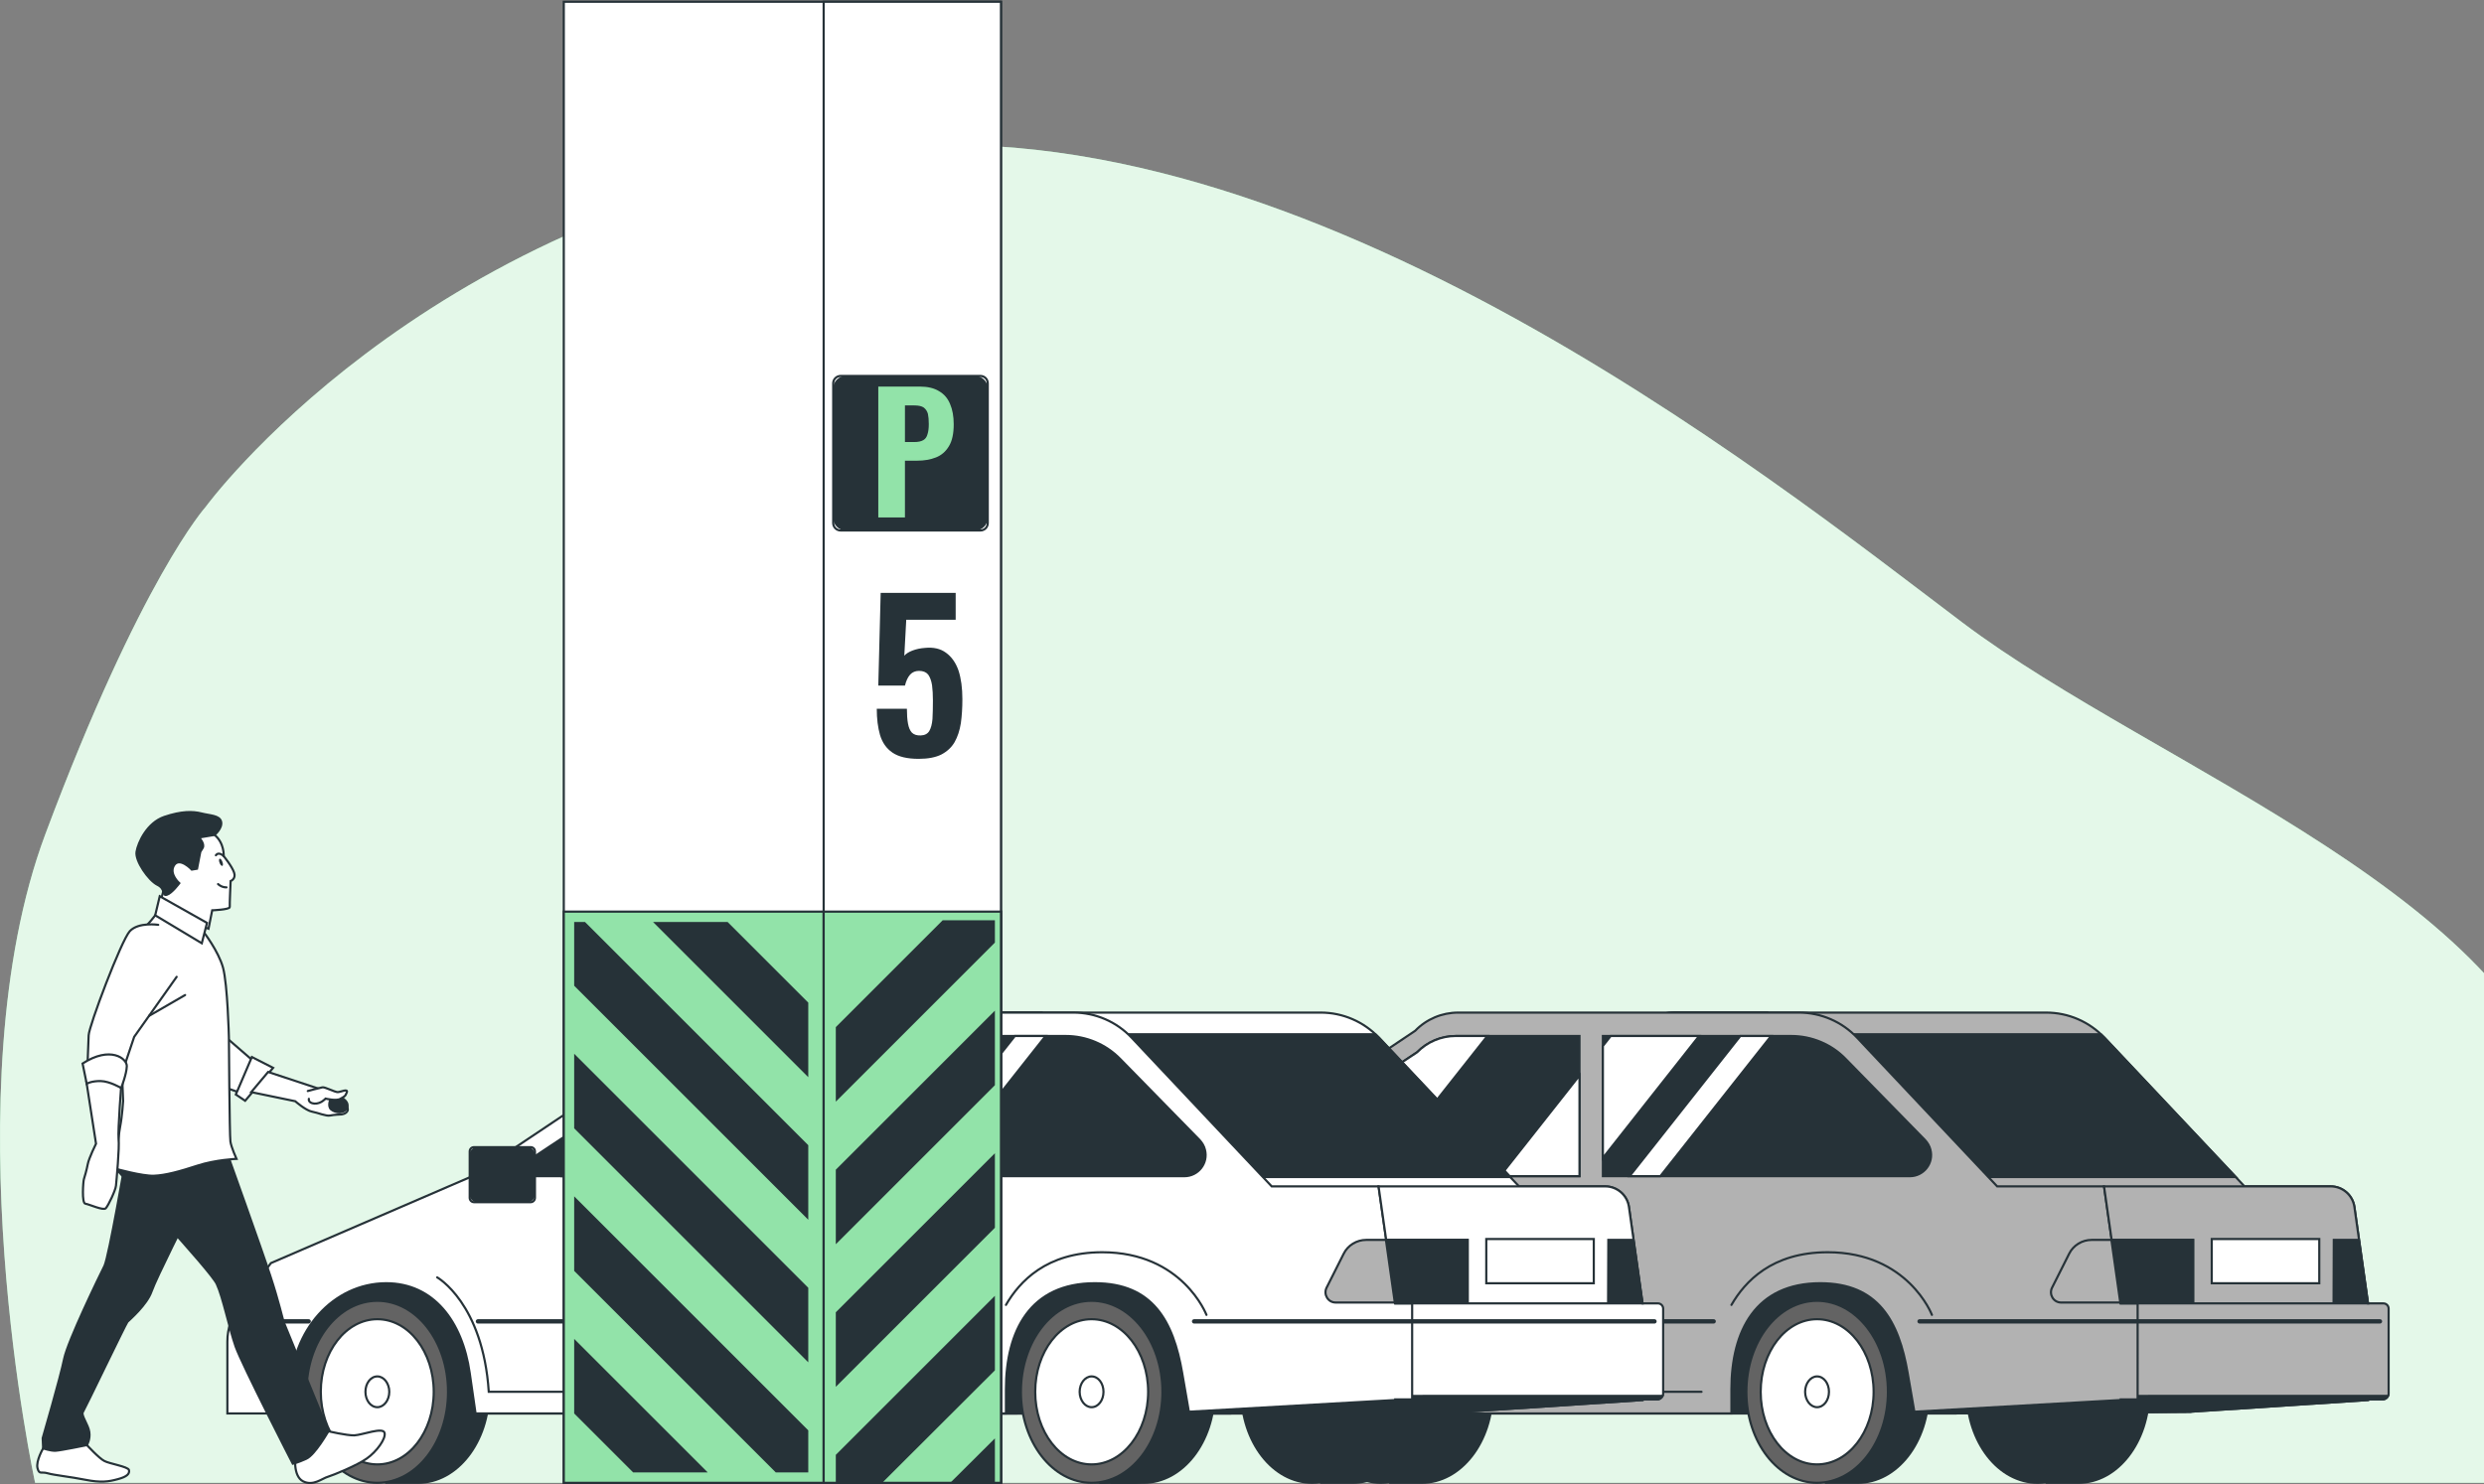<svg version="1.2" xmlns="http://www.w3.org/2000/svg" viewBox="0 0 1146 685" width="1146" height="685">
	<rect x="0" y="0" width="1146" height="685" fill="#808080" stroke="none"/>
	<title>hero-banner</title>
	<style>
		.s0 { fill: #92e3a9 } 
		.s1 { fill: #ffffff } 
		.s2 { fill: #263238 } 
		.s3 { fill: none;stroke: #263238;stroke-linecap: round } 
		.s4 { fill: #b2b2b2 } 
		.s5 { fill: #636363 } 
		.s6 { fill: none;stroke: #263238;stroke-linecap: round;stroke-width: 2 } 
	</style>
	<path id="Tracé 827" class="s0" d="m94.9 233.9c0 0 97.6-133.8 297.5-163.7 199.9-29.9 423.4 149.5 513.1 217.2 89.8 67.7 263.3 128.2 280.2 236.1 17 108-39 160.8-39 160.8h-1130.5c0 0-39.4-181.2 4.7-299.3 44.1-118 74-151.1 74-151.1z"/>
	<path id="Tracé 828" class="s1" style="opacity:.75" d="m94.9 233.9c0 0 97.6-133.8 297.5-163.7 199.9-29.9 423.4 149.5 513.1 217.2 89.8 67.7 263.3 128.2 280.2 236.1 17 108-39 160.8-39 160.8h-1130.5c0 0-39.4-181.2 4.7-299.3 44.1-118 74-151.1 74-151.1z"/>
	<path id="Tracé 829" class="s2" d="m958.9 600.3h-14.8l-0.2 0.3q-1.9-0.3-3.8-0.3c-18.1 0-32.7 18.8-32.7 42 0 23.2 14.6 42 32.7 42q1.9 0 3.8-0.3l0.2 0.3h14.8c18 0 32.6-18.8 32.6-42 0-23.2-14.6-42-32.6-42z"/>
	<path id="Tracé 830" class="s3" d="m958.9 600.3h-14.8l-0.2 0.3q-1.9-0.3-3.8-0.3c-18.1 0-32.7 18.8-32.7 42 0 23.2 14.6 42 32.7 42q1.9 0 3.8-0.3l0.2 0.3h14.8c18 0 32.6-18.8 32.6-42 0-23.2-14.6-42-32.6-42z"/>
	<path id="Tracé 831" class="s2" d="m655.9 600.3h-14.7l-0.3 0.3q-1.8-0.3-3.8-0.3c-18 0-32.6 18.8-32.6 42 0 23.2 14.6 42 32.6 42q2 0 3.8-0.3l0.3 0.3h14.7c18.1 0 32.7-18.8 32.7-42 0-23.2-14.6-42-32.7-42z"/>
	<path id="Tracé 832" class="s3" d="m655.9 600.3h-14.7l-0.3 0.3q-1.8-0.3-3.8-0.3c-18 0-32.6 18.8-32.6 42 0 23.2 14.6 42 32.6 42q2 0 3.8-0.3l0.3 0.3h14.7c18.1 0 32.7-18.8 32.7-42 0-23.2-14.6-42-32.7-42z"/>
	<path id="Tracé 833" class="s4" d="m1099.6 601.5h-7.1l-6.3-44.6c-0.8-5.4-5.5-9.4-10.9-9.4h-39.8l-64.6-68.6c-7-7.4-16.7-11.6-26.9-11.6h-171.2c-7.5 0-14.7 3-19.8 8.4l-294.1 124.2v52.4h440.9l110.7-0.8 82-5.4v-0.3h6.8c1.5 0 2.7-1.2 2.7-2.7v-39.2c0-1.3-1.1-2.4-2.4-2.4z"/>
	<path id="Tracé 834" class="s3" d="m1099.6 601.5h-7.1l-6.3-44.6c-0.8-5.4-5.5-9.4-10.9-9.4h-39.8l-64.6-68.6c-7-7.4-16.7-11.6-26.9-11.6h-171.2c-7.5 0-14.7 3-19.8 8.4l-294.1 124.2v52.4h440.9l110.7-0.8 82-5.4v-0.3h6.8c1.5 0 2.7-1.2 2.7-2.7v-39.2c0-1.3-1.1-2.4-2.4-2.4z"/>
	<path id="Tracé 835" class="s2" d="m974.4 644.2v7.6l36.1-0.3 82-5.4v-0.3h6.8c1 0 1.9-0.7 2.4-1.6z"/>
	<path id="Tracé 836" class="s3" d="m974.4 644.2v7.6l36.1-0.3 82-5.4v-0.3h6.8c1 0 1.9-0.7 2.4-1.6z"/>
	<path id="Tracé 837" class="s2" d="m1010.5 651.5c3.4-0.2 3.3-5.4-0.2-5.4h-41.5l-153.4-178.8h-42.6c-7.5 0-14.7 3-19.8 8.4l-294.1 124.2v52.4h440.9z"/>
	<path id="Tracé 838" class="s3" d="m1010.5 651.5c3.4-0.2 3.3-5.4-0.2-5.4h-41.5l-153.4-178.8h-42.6c-7.5 0-14.7 3-19.8 8.4l-294.1 124.2v52.4h440.9z"/>
	<path id="Tracé 839" class="s2" d="m527.6 600.3h-14.8l-9.7 14.2c-5.1 7.4-8.2 17.1-8.2 27.8 0 10.6 3.1 20.3 8.2 27.8l9.7 14.2h14.8c18 0 32.7-18.8 32.7-42 0-23.2-14.7-42-32.7-42z"/>
	<path id="Tracé 840" class="s3" d="m527.6 600.3h-14.8l-9.7 14.2c-5.1 7.4-8.2 17.1-8.2 27.8 0 10.6 3.1 20.3 8.2 27.8l9.7 14.2h14.8c18 0 32.7-18.8 32.7-42 0-23.2-14.7-42-32.7-42z"/>
	<path id="Tracé 841" class="s5" d="m541.4 642.3c0 23.2-14.6 42-32.6 42-18.1 0-32.7-18.8-32.7-42 0-23.2 14.6-42 32.7-42 18 0 32.6 18.8 32.6 42z"/>
	<path id="Tracé 842" class="s3" d="m541.4 642.3c0 23.2-14.6 42-32.6 42-18.1 0-32.7-18.8-32.7-42 0-23.2 14.6-42 32.7-42 18 0 32.6 18.8 32.6 42z"/>
	<path id="Tracé 843" class="s1" d="m534.8 642.3c0 18.5-11.6 33.5-26 33.5-14.4 0-26.1-15-26.1-33.5 0-18.5 11.7-33.5 26.1-33.5 14.4 0 26 15 26 33.5z"/>
	<path id="Tracé 844" class="s3" d="m534.8 642.3c0 18.5-11.6 33.5-26 33.5-14.4 0-26.1-15-26.1-33.5 0-18.5 11.7-33.5 26.1-33.5 14.4 0 26 15 26 33.5z"/>
	<path id="Tracé 845" class="s1" d="m514.3 642.3c0 3.9-2.5 7.1-5.5 7.1-3.1 0-5.5-3.2-5.5-7.1 0-3.9 2.4-7.1 5.5-7.1 3 0 5.5 3.2 5.5 7.1z"/>
	<path id="Tracé 846" class="s3" d="m514.3 642.3c0 3.9-2.5 7.1-5.5 7.1-3.1 0-5.5-3.2-5.5-7.1 0-3.9 2.4-7.1 5.5-7.1 3 0 5.5 3.2 5.5 7.1z"/>
	<path id="Tracé 847" class="s2" d="m857.1 600.3h-14.8l-9.7 14.2c-5 7.4-8.1 17.1-8.1 27.8 0 10.6 3.1 20.3 8.1 27.8l9.7 14.2h14.8c18.1 0 32.7-18.8 32.7-42 0-23.2-14.6-42-32.7-42z"/>
	<path id="Tracé 848" class="s3" d="m857.1 600.3h-14.8l-9.7 14.2c-5 7.4-8.1 17.1-8.1 27.8 0 10.6 3.1 20.3 8.1 27.8l9.7 14.2h14.8c18.1 0 32.7-18.8 32.7-42 0-23.2-14.6-42-32.7-42z"/>
	<path id="Tracé 849" class="s5" d="m871 642.3c0 23.2-14.7 42-32.7 42-18 0-32.6-18.8-32.6-42 0-23.2 14.6-42 32.6-42 18 0 32.7 18.8 32.7 42z"/>
	<path id="Tracé 850" class="s3" d="m871 642.3c0 23.2-14.7 42-32.7 42-18 0-32.6-18.8-32.6-42 0-23.2 14.6-42 32.6-42 18 0 32.7 18.8 32.7 42z"/>
	<path id="Tracé 851" class="s1" d="m864.4 642.3c0 18.5-11.7 33.5-26.1 33.5-14.4 0-26-15-26-33.5 0-18.5 11.6-33.5 26-33.5 14.4 0 26.1 15 26.1 33.5z"/>
	<path id="Tracé 852" class="s3" d="m864.4 642.3c0 18.5-11.7 33.5-26.1 33.5-14.4 0-26-15-26-33.5 0-18.5 11.6-33.5 26-33.5 14.4 0 26.1 15 26.1 33.5z"/>
	<path id="Tracé 853" class="s1" d="m843.8 642.3c0 3.9-2.4 7.1-5.5 7.1-3 0-5.5-3.2-5.5-7.1 0-3.9 2.5-7.1 5.5-7.1 3.1 0 5.5 3.2 5.5 7.1z"/>
	<path id="Tracé 854" class="s3" d="m843.8 642.3c0 3.9-2.4 7.1-5.5 7.1-3 0-5.5-3.2-5.5-7.1 0-3.9 2.5-7.1 5.5-7.1 3.1 0 5.5 3.2 5.5 7.1z"/>
	<path id="Tracé 855" class="s2" d="m970.9 478.9c-0.5-0.5-1.1-1-1.7-1.6h-133.4v65.9h195.7z"/>
	<path id="Tracé 856" class="s3" d="m970.9 478.9c-0.5-0.5-1.1-1-1.7-1.6h-133.4v65.9h195.7z"/>
	<path id="Tracé 857" class="s4" d="m986.2 601.5h-7.8l-7.7-54h-49.3l-64.6-68.6c-7-7.4-16.7-11.6-26.9-11.6h-157.2c-7.4 0-14.6 3-19.8 8.4l-100.3 67.1-92.9 40.1-14.6 19.5c-3.5 4.8-5.5 10.7-5.5 16.7v33.2h29.3v-11.1c0-27.1 19.7-49 44-49 21.7 0 35.1 17.5 38.5 41.4l2.7 18.7h244.7v-11.1c0-27.1 11.2-49 41-49 26.7 0 36.2 17.5 40.3 41.4l3.1 17.9 95.2-5.4v-0.3h7.8z"/>
	<path id="Tracé 858" class="s3" d="m986.2 601.5h-7.8l-7.7-54h-49.3l-64.6-68.6c-7-7.4-16.7-11.6-26.9-11.6h-157.2c-7.4 0-14.6 3-19.8 8.4l-100.3 67.1-92.9 40.1-14.6 19.5c-3.5 4.8-5.5 10.7-5.5 16.7v33.2h29.3v-11.1c0-27.1 19.7-49 44-49 21.7 0 35.1 17.5 38.5 41.4l2.7 18.7h244.7v-11.1c0-27.1 11.2-49 41-49 26.7 0 36.2 17.5 40.3 41.4l3.1 17.9 95.2-5.4v-0.3h7.8z"/>
	<path id="Tracé 859" class="s2" d="m653.8 485.6l-86.2 57.2h161.1v-64.7h-57c-6.8 0-13.2 2.7-17.9 7.5z"/>
	<path id="Tracé 860" class="s3" d="m653.8 485.6l-86.2 57.2h161.1v-64.7h-57c-6.8 0-13.2 2.7-17.9 7.5z"/>
	<path id="Tracé 861" class="s1" d="m635.1 542.8l51.1-64.7h-14.6c-6.7 0-13.1 2.7-17.8 7.5l-30.2 20-29.3 37.2z"/>
	<path id="Tracé 862" class="s3" d="m635.1 542.8l51.1-64.7h-14.6c-6.7 0-13.1 2.7-17.8 7.5l-30.2 20-29.3 37.2z"/>
	<path id="Tracé 863" class="s1" d="m728.7 542.8v-46.5l-36.7 46.5z"/>
	<path id="Tracé 864" class="s3" d="m728.7 542.8v-46.5l-36.7 46.5z"/>
	<path id="Tracé 865" class="s2" d="m851.4 488.6l36.7 37.5c1.2 1.3 2.1 2.8 2.5 4.5 1.6 6.2-3.1 12.2-9.5 12.2h-141.6v-64.7h86.9c9.4 0 18.5 3.8 25 10.5z"/>
	<path id="Tracé 866" class="s3" d="m851.4 488.6l36.7 37.5c1.2 1.3 2.1 2.8 2.5 4.5 1.6 6.2-3.1 12.2-9.5 12.2h-141.6v-64.7h86.9c9.4 0 18.5 3.8 25 10.5z"/>
	<path id="Tracé 867" class="s1" d="m817.1 478.1h-14.2l-51.1 64.7h14.2z"/>
	<path id="Tracé 868" class="s3" d="m817.1 478.1h-14.2l-51.1 64.7h14.2z"/>
	<path id="Tracé 869" class="s1" d="m739.5 482.7v51.7l44.4-56.3h-40.8z"/>
	<path id="Tracé 870" class="s3" d="m739.5 482.7v51.7l44.4-56.3h-40.8z"/>
	<path id="Tracé 871" class="s4" d="m970.7 547.5h104.6c5.4 0 10.1 4 10.9 9.4l6.3 44.6h-114.1z"/>
	<path id="Tracé 872" class="s3" d="m970.7 547.5h104.6c5.4 0 10.1 4 10.9 9.4l6.3 44.6h-114.1z"/>
	<path id="Rectangle 224" class="s1" d="m1020.4 571.8h49.6v20.4h-49.6z"/>
	<path id="Rectangle 225" class="s3" d="m1020.4 571.8h49.6v20.4h-49.6z"/>
	<path id="Ligne 2" class="s1" d="m1098 609.8h-212.4"/>
	<path id="Ligne 3" class="s6" d="m1098 609.8h-212.4"/>
	<path id="Ligne 4" class="s1" d="m790.6 609.8h-235.4"/>
	<path id="Ligne 5" class="s6" d="m790.6 609.8h-235.4"/>
	<path id="Ligne 6" class="s1" d="m477.1 609.8h-26.9"/>
	<path id="Ligne 7" class="s6" d="m477.1 609.8h-26.9"/>
	<path id="Tracé 873" class="s4" d="m1011.8 572.2h-46.8c-4.4 0-8.5 2.5-10.4 6.4l-7.9 15.7c-1.5 3.1 0.7 6.8 4.2 6.8h60.9z"/>
	<path id="Tracé 874" class="s3" d="m1011.8 572.2h-46.8c-4.4 0-8.5 2.5-10.4 6.4l-7.9 15.7c-1.5 3.1 0.7 6.8 4.2 6.8h60.9z"/>
	<path id="Tracé 875" class="s2" d="m1011.8 572.2h-37.7l4.1 28.9h33.6z"/>
	<path id="Tracé 876" class="s3" d="m1011.8 572.2h-37.7l4.1 28.9h33.6z"/>
	<path id="Tracé 877" class="s2" d="m1088.2 572.2h-11.5l-0.1 28.9h15.7z"/>
	<path id="Tracé 878" class="s3" d="m1088.2 572.2h-11.5l-0.1 28.9h15.7z"/>
	<path id="Tracé 879" class="s2" d="m578.1 554.8h-23.3c-1.9 0-3.4-1.5-3.4-3.4v-18.7c0-1.8 1.5-3.3 3.4-3.3h23.3c1.9 0 3.4 1.5 3.4 3.3v18.7c0 1.9-1.5 3.4-3.4 3.4z"/>
	<path id="Rectangle 226" class="s3" d="m551.4 531.4c0-1.2 0.9-2 2-2h26.1c1.1 0 2 0.8 2 2v21.4c0 1.1-0.9 2-2 2h-26.1c-1.1 0-2-0.9-2-2z"/>
	<path id="Rectangle 227" class="s2" d="m695.9 554.8h28.9v11.6h-28.9z"/>
	<path id="Rectangle 228" class="s3" d="m695.9 554.8h28.9v11.6h-28.9z"/>
	<path id="Ligne 8" class="s3" d="m731.8 550.2v87.8"/>
	<path id="Tracé 880" class="s3" d="m536.4 589.5c0 0 21.1 11.9 23.9 52.8h224.7"/>
	<path id="Tracé 881" class="s3" d="m891.3 606.8c0 0-11-28.9-48.1-28.9-25.8 0-38.2 13.6-44.4 24.3"/>
	<path id="Tracé 882" class="s2" d="m624.2 600.3h-14.8l-0.2 0.3q-1.9-0.3-3.8-0.3c-18.1 0-32.7 18.8-32.7 42 0 23.2 14.6 42 32.7 42q1.9 0 3.8-0.3l0.2 0.3h14.8c18 0 32.6-18.8 32.6-42 0-23.2-14.6-42-32.6-42z"/>
	<path id="Tracé 883" class="s3" d="m624.2 600.3h-14.8l-0.2 0.3q-1.9-0.3-3.8-0.3c-18.1 0-32.7 18.8-32.7 42 0 23.2 14.6 42 32.7 42q1.9 0 3.8-0.3l0.2 0.3h14.8c18 0 32.6-18.8 32.6-42 0-23.2-14.6-42-32.6-42z"/>
	<path id="Tracé 884" class="s2" d="m321.2 600.3h-14.7l-0.3 0.3q-1.8-0.3-3.8-0.3c-18 0-32.6 18.8-32.6 42 0 23.2 14.6 42 32.6 42q2 0 3.8-0.3l0.3 0.3h14.7c18.1 0 32.7-18.8 32.7-42 0-23.2-14.6-42-32.7-42z"/>
	<path id="Tracé 885" class="s3" d="m321.2 600.3h-14.7l-0.3 0.3q-1.8-0.3-3.8-0.3c-18 0-32.6 18.8-32.6 42 0 23.2 14.6 42 32.6 42q2 0 3.8-0.3l0.3 0.3h14.7c18.1 0 32.7-18.8 32.7-42 0-23.2-14.6-42-32.7-42z"/>
	<path id="Tracé 886" class="s1" d="m764.9 601.5h-7.1l-6.3-44.6c-0.8-5.4-5.5-9.4-10.9-9.4h-39.8l-64.6-68.6c-7-7.4-16.7-11.6-26.9-11.6h-171.2c-7.5 0-14.7 3-19.8 8.4l-294.1 124.2v52.4h440.9l110.7-0.8 82-5.4v-0.3h6.8c1.5 0 2.7-1.2 2.7-2.7v-39.2c0-1.3-1.1-2.4-2.4-2.4z"/>
	<path id="Tracé 887" class="s3" d="m764.9 601.5h-7.1l-6.3-44.6c-0.8-5.4-5.5-9.4-10.9-9.4h-39.8l-64.6-68.6c-7-7.4-16.7-11.6-26.9-11.6h-171.2c-7.5 0-14.7 3-19.8 8.4l-294.1 124.2v52.4h440.9l110.7-0.8 82-5.4v-0.3h6.8c1.5 0 2.7-1.2 2.7-2.7v-39.2c0-1.3-1.1-2.4-2.4-2.4z"/>
	<path id="Tracé 888" class="s2" d="m639.7 644.2v7.6l36.1-0.3 82-5.4v-0.3h6.8c1 0 1.9-0.7 2.4-1.6z"/>
	<path id="Tracé 889" class="s3" d="m639.7 644.2v7.6l36.1-0.3 82-5.4v-0.3h6.8c1 0 1.9-0.7 2.4-1.6z"/>
	<path id="Tracé 890" class="s2" d="m675.8 651.5c3.4-0.2 3.3-5.4-0.2-5.4h-41.5l-153.4-178.8h-42.6c-7.5 0-14.7 3-19.8 8.4l-294.1 124.2v52.4h440.9z"/>
	<path id="Tracé 891" class="s3" d="m675.8 651.5c3.4-0.2 3.3-5.4-0.2-5.4h-41.5l-153.4-178.8h-42.6c-7.5 0-14.7 3-19.8 8.4l-294.1 124.2v52.4h440.9z"/>
	<path id="Tracé 892" class="s2" d="m192.9 600.3h-14.8l-9.7 14.2c-5.1 7.4-8.2 17.1-8.2 27.8 0 10.6 3.1 20.3 8.2 27.8l9.7 14.2h14.8c18 0 32.7-18.8 32.7-42 0-23.2-14.7-42-32.7-42z"/>
	<path id="Tracé 893" class="s3" d="m192.9 600.3h-14.8l-9.7 14.2c-5.1 7.4-8.2 17.1-8.2 27.8 0 10.6 3.1 20.3 8.2 27.8l9.7 14.2h14.8c18 0 32.7-18.8 32.7-42 0-23.2-14.7-42-32.7-42z"/>
	<path id="Tracé 894" class="s5" d="m206.7 642.3c0 23.2-14.6 42-32.6 42-18.1 0-32.7-18.8-32.7-42 0-23.2 14.6-42 32.7-42 18 0 32.6 18.8 32.6 42z"/>
	<path id="Tracé 895" class="s3" d="m206.7 642.3c0 23.2-14.6 42-32.6 42-18.1 0-32.7-18.8-32.7-42 0-23.2 14.6-42 32.7-42 18 0 32.6 18.8 32.6 42z"/>
	<path id="Tracé 896" class="s1" d="m200.1 642.3c0 18.5-11.6 33.5-26 33.5-14.4 0-26.1-15-26.1-33.5 0-18.5 11.7-33.5 26.1-33.5 14.4 0 26 15 26 33.5z"/>
	<path id="Tracé 897" class="s3" d="m200.1 642.3c0 18.5-11.6 33.5-26 33.5-14.4 0-26.1-15-26.1-33.5 0-18.5 11.7-33.5 26.1-33.5 14.4 0 26 15 26 33.5z"/>
	<path id="Tracé 898" class="s1" d="m179.6 642.3c0 3.9-2.5 7.1-5.5 7.1-3.1 0-5.5-3.2-5.5-7.1 0-3.9 2.4-7.1 5.5-7.1 3 0 5.5 3.2 5.5 7.1z"/>
	<path id="Tracé 899" class="s3" d="m179.6 642.3c0 3.9-2.5 7.1-5.5 7.1-3.1 0-5.5-3.2-5.5-7.1 0-3.9 2.4-7.1 5.5-7.1 3 0 5.5 3.2 5.5 7.1z"/>
	<path id="Tracé 900" class="s2" d="m522.4 600.3h-14.8l-9.7 14.2c-5 7.4-8.1 17.1-8.1 27.8 0 10.6 3.1 20.3 8.1 27.8l9.7 14.2h14.8c18.1 0 32.7-18.8 32.7-42 0-23.2-14.6-42-32.7-42z"/>
	<path id="Tracé 901" class="s3" d="m522.4 600.3h-14.8l-9.7 14.2c-5 7.4-8.1 17.1-8.1 27.8 0 10.6 3.1 20.3 8.1 27.8l9.7 14.2h14.8c18.1 0 32.7-18.8 32.7-42 0-23.2-14.6-42-32.7-42z"/>
	<path id="Tracé 902" class="s5" d="m536.3 642.3c0 23.2-14.7 42-32.7 42-18 0-32.6-18.8-32.6-42 0-23.2 14.6-42 32.6-42 18 0 32.7 18.8 32.7 42z"/>
	<path id="Tracé 903" class="s3" d="m536.3 642.3c0 23.2-14.7 42-32.7 42-18 0-32.6-18.8-32.6-42 0-23.2 14.6-42 32.6-42 18 0 32.7 18.8 32.7 42z"/>
	<path id="Tracé 904" class="s1" d="m529.7 642.3c0 18.5-11.7 33.5-26.1 33.5-14.4 0-26-15-26-33.5 0-18.5 11.6-33.5 26-33.5 14.4 0 26.1 15 26.1 33.5z"/>
	<path id="Tracé 905" class="s3" d="m529.7 642.3c0 18.5-11.7 33.5-26.1 33.5-14.4 0-26-15-26-33.5 0-18.5 11.6-33.5 26-33.5 14.4 0 26.1 15 26.1 33.5z"/>
	<path id="Tracé 906" class="s1" d="m509.1 642.3c0 3.9-2.4 7.1-5.5 7.1-3 0-5.5-3.2-5.5-7.1 0-3.9 2.5-7.1 5.5-7.1 3.1 0 5.5 3.2 5.5 7.1z"/>
	<path id="Tracé 907" class="s3" d="m509.1 642.3c0 3.9-2.4 7.1-5.5 7.1-3 0-5.5-3.2-5.5-7.1 0-3.9 2.5-7.1 5.5-7.1 3.1 0 5.5 3.2 5.5 7.1z"/>
	<path id="Tracé 908" class="s2" d="m636.2 478.9c-0.5-0.5-1.1-1-1.7-1.6h-133.4v65.9h195.7z"/>
	<path id="Tracé 909" class="s3" d="m636.2 478.9c-0.5-0.5-1.1-1-1.7-1.6h-133.4v65.9h195.7z"/>
	<path id="Tracé 910" class="s1" d="m651.5 601.5h-7.8l-7.7-54h-49.3l-64.6-68.6c-7-7.4-16.7-11.6-26.9-11.6h-157.2c-7.4 0-14.6 3-19.8 8.4l-100.3 67.1-92.9 40.1-14.6 19.5c-3.5 4.8-5.5 10.7-5.5 16.7v33.2h29.3v-11.1c0-27.1 19.7-49 44-49 21.7 0 35.1 17.5 38.5 41.4l2.7 18.7h244.7v-11.1c0-27.1 11.2-49 41-49 26.7 0 36.2 17.5 40.3 41.4l3.1 17.9 95.2-5.4v-0.3h7.8z"/>
	<path id="Tracé 911" class="s3" d="m651.5 601.5h-7.8l-7.7-54h-49.3l-64.6-68.6c-7-7.4-16.7-11.6-26.9-11.6h-157.2c-7.4 0-14.6 3-19.8 8.4l-100.3 67.1-92.9 40.1-14.6 19.5c-3.5 4.8-5.5 10.7-5.5 16.7v33.2h29.3v-11.1c0-27.1 19.7-49 44-49 21.7 0 35.1 17.5 38.5 41.4l2.7 18.7h244.7v-11.1c0-27.1 11.2-49 41-49 26.7 0 36.2 17.5 40.3 41.4l3.1 17.9 95.2-5.4v-0.3h7.8z"/>
	<path id="Tracé 912" class="s2" d="m319.1 485.6l-86.2 57.2h161.1v-64.7h-57c-6.8 0-13.2 2.7-17.9 7.5z"/>
	<path id="Tracé 913" class="s3" d="m319.1 485.6l-86.2 57.2h161.1v-64.7h-57c-6.8 0-13.2 2.7-17.9 7.5z"/>
	<path id="Tracé 914" class="s1" d="m300.4 542.8l51.1-64.7h-14.5c-6.8 0-13.2 2.7-17.9 7.5l-30.2 20-29.3 37.2z"/>
	<path id="Tracé 915" class="s3" d="m300.4 542.8l51.1-64.7h-14.5c-6.8 0-13.2 2.7-17.9 7.5l-30.2 20-29.3 37.2z"/>
	<path id="Tracé 916" class="s1" d="m394 542.8v-46.5l-36.7 46.5z"/>
	<path id="Tracé 917" class="s3" d="m394 542.8v-46.5l-36.7 46.5z"/>
	<path id="Tracé 918" class="s2" d="m516.7 488.6l36.7 37.5c1.2 1.3 2.1 2.8 2.5 4.5 1.6 6.2-3.1 12.2-9.5 12.2h-141.6v-64.7h86.9c9.4 0 18.4 3.8 25 10.5z"/>
	<path id="Tracé 919" class="s3" d="m516.7 488.6l36.7 37.5c1.2 1.3 2.1 2.8 2.5 4.5 1.6 6.2-3.1 12.2-9.5 12.2h-141.6v-64.7h86.9c9.4 0 18.4 3.8 25 10.5z"/>
	<path id="Tracé 920" class="s1" d="m482.4 478.1h-14.2l-51.1 64.7h14.2z"/>
	<path id="Tracé 921" class="s3" d="m482.4 478.1h-14.2l-51.1 64.7h14.2z"/>
	<path id="Tracé 922" class="s1" d="m404.8 482.7v51.7l44.4-56.3h-40.8z"/>
	<path id="Tracé 923" class="s3" d="m404.8 482.7v51.7l44.4-56.3h-40.8z"/>
	<path id="Tracé 924" class="s1" d="m636 547.5h104.6c5.4 0 10.1 4 10.9 9.4l6.3 44.6h-114.1z"/>
	<path id="Tracé 925" class="s3" d="m636 547.5h104.6c5.4 0 10.1 4 10.9 9.4l6.3 44.6h-114.1z"/>
	<path id="Rectangle 230" class="s1" d="m685.7 571.8h49.6v20.4h-49.6z"/>
	<path id="Rectangle 231" class="s3" d="m685.7 571.8h49.6v20.4h-49.6z"/>
	<path id="Ligne 9" class="s1" d="m763.3 609.8h-212.4"/>
	<path id="Ligne 10" class="s6" d="m763.3 609.8h-212.4"/>
	<path id="Ligne 11" class="s1" d="m455.9 609.8h-235.4"/>
	<path id="Ligne 12" class="s6" d="m455.9 609.8h-235.4"/>
	<path id="Ligne 13" class="s1" d="m142.4 609.8h-27"/>
	<path id="Ligne 14" class="s6" d="m142.4 609.8h-27"/>
	<path id="Tracé 926" class="s4" d="m677.1 572.2h-46.8c-4.4 0-8.5 2.5-10.4 6.4l-7.9 15.7c-1.5 3.1 0.7 6.8 4.2 6.8h60.9z"/>
	<path id="Tracé 927" class="s3" d="m677.1 572.2h-46.8c-4.4 0-8.5 2.5-10.4 6.4l-7.9 15.7c-1.5 3.1 0.7 6.8 4.2 6.8h60.9z"/>
	<path id="Tracé 928" class="s2" d="m677.1 572.2h-37.7l4.1 28.9h33.6z"/>
	<path id="Tracé 929" class="s3" d="m677.1 572.2h-37.7l4.1 28.9h33.6z"/>
	<path id="Tracé 930" class="s2" d="m753.5 572.2h-11.5l-0.1 28.9h15.7z"/>
	<path id="Tracé 931" class="s3" d="m753.5 572.2h-11.5l-0.1 28.9h15.7z"/>
	<path id="Tracé 932" class="s2" d="m243.4 554.8h-23.3c-1.9 0-3.4-1.5-3.4-3.4v-18.7c0-1.8 1.5-3.3 3.4-3.3h23.3c1.9 0 3.4 1.5 3.4 3.3v18.7c0 1.9-1.5 3.4-3.4 3.4z"/>
	<path id="Rectangle 232" class="s3" d="m216.7 531.4c0-1.2 0.9-2 2-2h26.1c1.1 0 2 0.8 2 2v21.4c0 1.1-0.9 2-2 2h-26.1c-1.1 0-2-0.9-2-2z"/>
	<path id="Rectangle 233" class="s2" d="m361.2 554.8h28.9v11.6h-28.9z"/>
	<path id="Rectangle 234" class="s3" d="m361.2 554.8h28.9v11.6h-28.9z"/>
	<path id="Ligne 15" class="s3" d="m397.1 550.2v87.8"/>
	<path id="Tracé 933" class="s3" d="m201.7 589.5c0 0 21.1 11.9 23.8 52.8h224.8"/>
	<path id="Tracé 934" class="s3" d="m556.6 606.8c0 0-11-28.9-48.1-28.9-25.8 0-38.2 13.6-44.4 24.3"/>
	<path id="Tracé 935" class="s1" d="m99 385.3c0 0-6.1-8.4-13-8.1-6.8 0.2-18.9 7-19.2 12.4-0.4 5.4 9.1 19.5 9.1 19.5l-2.7 10.4 23 9.1 1.7-8.5c0 0 8.1-0.3 8.1-1.5-0.1-1.2 0.4-12 0.4-12 0 0 2.6-1 1.6-3.9-1-3-4.8-7.6-4.8-7.6 0 0 0.4-6-4.2-9.8z"/>
	<path id="Tracé 936" class="s3" d="m99 385.3c0 0-6.1-8.4-13-8.1-6.8 0.2-18.9 7-19.2 12.4-0.4 5.4 9.1 19.5 9.1 19.5l-2.7 10.4 23 9.1 1.7-8.5c0 0 8.1-0.3 8.1-1.5-0.1-1.2 0.4-12 0.4-12 0 0 2.6-1 1.6-3.9-1-3-4.8-7.6-4.8-7.6 0 0 0.4-6-4.2-9.8z"/>
	<path id="Tracé 937" class="s2" d="m102.6 397.7c0.4 0.9 0.3 1.8 0 1.9-0.4 0.1-1-0.5-1.3-1.4-0.4-0.9-0.3-1.8 0-1.9 0.4-0.2 1 0.5 1.3 1.4z"/>
	<path id="Tracé 938" class="s3" d="m103.2 395.1c0 0-2.2-2.3-3.6-0.4"/>
	<path id="Tracé 939" class="s3" d="m104.5 409.5c0 0-2 0.2-3.9-1.5"/>
	<path id="Tracé 940" class="s2" d="m99 385.3l-7.2 1.2c0 0 2.8 2.9 1.7 4.8l-1.1 1.8-1.5 7.8-2.4 0.4c0 0-5.6-6-8.2-2-2.5 4 2.4 8.3 2.4 8.3 0 0-3.4 4.6-5.7 5.3-2.4 0.7-0.4-2.7-4.4-4.6-4-2-10.3-11-9.6-15.2 0.7-4.3 4.9-13.4 12.8-16.1 8-2.7 13.1-2.6 17.1-1.6 3.9 1 8.4 0.9 9.1 3.8 0.7 3-3 6.1-3 6.1z"/>
	<path id="Tracé 941" class="s3" d="m99 385.3l-7.2 1.2c0 0 2.8 2.9 1.7 4.8l-1.1 1.8-1.5 7.8-2.4 0.4c0 0-5.6-6-8.2-2-2.5 4 2.4 8.3 2.4 8.3 0 0-3.4 4.6-5.7 5.3-2.4 0.7-0.4-2.7-4.4-4.6-4-2-10.3-11-9.6-15.2 0.7-4.3 4.9-13.4 12.8-16.1 8-2.7 13.1-2.6 17.1-1.6 3.9 1 8.4 0.9 9.1 3.8 0.7 3-3 6.1-3 6.1z"/>
	<path id="Tracé 942" class="s1" d="m103.2 477.8l15.8 13.7-6.3 13.5-10.7-3.8z"/>
	<path id="Tracé 943" class="s3" d="m103.2 477.8l15.8 13.7-6.3 13.5-10.7-3.8z"/>
	<path id="Tracé 944" class="s1" d="m116.2 487.8l-7.4 17.3 4.3 2.9 12.9-15.2z"/>
	<path id="Tracé 945" class="s3" d="m116.2 487.8l-7.4 17.3 4.3 2.9 12.9-15.2z"/>
	<path id="Tracé 946" class="s1" d="m123.7 494.7l24.2 8c0 0 8.5 2.3 9.5 3.2 0.9 0.9 3.8 5.3 2.9 6.8-0.8 1.5-2.9 1.6-2.9 1.6 0 0-3.3 0.1-5.1 0.5-1.8 0.4-5.7-1.3-8.4-1.8-2.8-0.5-7.7-4.8-7.7-4.8l-20.3-4.2z"/>
	<path id="Tracé 947" class="s3" d="m123.7 494.7l24.2 8c0 0 8.5 2.3 9.5 3.2 0.9 0.9 3.8 5.3 2.9 6.8-0.8 1.5-2.9 1.6-2.9 1.6 0 0-3.3 0.1-5.1 0.5-1.8 0.4-5.7-1.3-8.4-1.8-2.8-0.5-7.7-4.8-7.7-4.8l-20.3-4.2z"/>
	<path id="Tracé 948" class="s2" d="m152.6 507c0 0-1.7 3.4 0.2 5 1.9 1.6 6.1 2.2 7.4-1 1.2-3.2-4.7-6.5-7.6-4z"/>
	<path id="Tracé 949" class="s3" d="m152.6 507c0 0-1.7 3.4 0.2 5 1.9 1.6 6.1 2.2 7.4-1 1.2-3.2-4.7-6.5-7.6-4z"/>
	<path id="Tracé 950" class="s1" d="m142 503.5c0 0 5.5-1.5 6.7-1.7 1.1-0.3 5.7 2.2 7.1 2.2 1.3 0 4.9-1.8 4.2 0.1-0.7 1.9-1.1 1.9-3 3-1.8 1.1-6.8-0.1-6.8-0.1 0 0-2.2 2.5-5.2 2.3-3-0.3-2.5-2.2-2.5-2.2"/>
	<path id="Tracé 951" class="s3" d="m142 503.5c0 0 5.5-1.5 6.7-1.7 1.1-0.3 5.7 2.2 7.1 2.2 1.3 0 4.9-1.8 4.2 0.1-0.7 1.9-1.1 1.9-3 3-1.8 1.1-6.8-0.1-6.8-0.1 0 0-2.2 2.5-5.2 2.3-3-0.3-2.5-2.2-2.5-2.2"/>
	<path id="Tracé 952" class="s1" d="m40.1 666.9c0 0 5.6 6.1 8 7.3 2.3 1.3 11 2.6 11.4 4.2 0.4 1.7-0.9 3.1-5.1 4.2-4.3 1.2-7.9 1.7-15 0.3-7-1.4-14.3-2.1-17.4-3-3-0.9-3.9 0.8-4.7-2.4-0.8-3.3 2.6-9.1 2.6-9.1 0 0 18.2-3.1 20.2-1.5z"/>
	<path id="Tracé 953" class="s3" d="m40.1 666.9c0 0 5.6 6.1 8 7.3 2.3 1.3 11 2.6 11.4 4.2 0.4 1.7-0.9 3.1-5.1 4.2-4.3 1.2-7.9 1.7-15 0.3-7-1.4-14.3-2.1-17.4-3-3-0.9-3.9 0.8-4.7-2.4-0.8-3.3 2.6-9.1 2.6-9.1 0 0 18.2-3.1 20.2-1.5z"/>
	<path id="Tracé 954" class="s2" d="m58.1 534.4c0 0-7.8 45.4-9.9 49.8-2.2 4.4-16.9 34.6-18.6 42.9-1.7 8.4-9.9 36.6-9.9 36.6l0.2 4.7c0 0 3.4 1.2 5.7 1.1 2.3-0.1 14.5-2.6 14.5-2.6 0 0 1.6-2.7 1.1-6-0.4-3.3-3.9-7.8-3-9.2 0.9-1.4 19.7-40.6 20.6-41.7 1-1 9-7.9 11.1-14 2.1-6.1 17.5-36.6 17.5-36.6 0 0-14.2-13-20.3-18.1-6.2-5.1-9-6.9-9-6.9z"/>
	<path id="Tracé 955" class="s3" d="m58.1 534.4c0 0-7.8 45.4-9.9 49.8-2.2 4.4-16.9 34.6-18.6 42.9-1.7 8.4-9.9 36.6-9.9 36.6l0.2 4.7c0 0 3.4 1.2 5.7 1.1 2.3-0.1 14.5-2.6 14.5-2.6 0 0 1.6-2.7 1.1-6-0.4-3.3-3.9-7.8-3-9.2 0.9-1.4 19.7-40.6 20.6-41.7 1-1 9-7.9 11.1-14 2.1-6.1 17.5-36.6 17.5-36.6 0 0-14.2-13-20.3-18.1-6.2-5.1-9-6.9-9-6.9z"/>
	<path id="Tracé 956" class="s1" d="m151.5 660.5c0 0 8.4 2 12 1.9 3.7-0.2 13.1-3.9 13.9-1.2 0.8 2.6-3.6 8.7-8.2 11.9-4.5 3.2-15.3 7.6-17.9 8.4-2.6 0.7-6.8 4.5-11.5 2.1-4.8-2.5-3.5-11.8-3.5-11.8z"/>
	<path id="Tracé 957" class="s3" d="m151.5 660.5c0 0 8.4 2 12 1.9 3.7-0.2 13.1-3.9 13.9-1.2 0.8 2.6-3.6 8.7-8.2 11.9-4.5 3.2-15.3 7.6-17.9 8.4-2.6 0.7-6.8 4.5-11.5 2.1-4.8-2.5-3.5-11.8-3.5-11.8z"/>
	<path id="Tracé 958" class="s2" d="m104.2 530.5c0 0 16.8 46.9 20.5 58.3 3.8 11.5 5.8 20.4 6.2 21.4 0.4 1 20.6 50.3 20.6 50.3 0 0-6.2 10.9-10.2 12.7-3.9 1.8-6.2 2.3-6.2 2.3 0 0-23.4-45.6-26.4-54.1-3-8.6-5.8-22.7-8.7-28.9-2.9-6.2-46.5-53.1-46.5-53.1 0 0 13.6-4.4 24.6-5.2 10.9-0.7 26.1-3.7 26.1-3.7z"/>
	<path id="Tracé 959" class="s3" d="m104.2 530.5c0 0 16.8 46.9 20.5 58.3 3.8 11.5 5.8 20.4 6.2 21.4 0.4 1 20.6 50.3 20.6 50.3 0 0-6.2 10.9-10.2 12.7-3.9 1.8-6.2 2.3-6.2 2.3 0 0-23.4-45.6-26.4-54.1-3-8.6-5.8-22.7-8.7-28.9-2.9-6.2-46.5-53.1-46.5-53.1 0 0 13.6-4.4 24.6-5.2 10.9-0.7 26.1-3.7 26.1-3.7z"/>
	<path id="Tracé 960" class="s1" d="m93.8 429.9c0 0 7 9 9.1 16.7 2.1 7.7 2.7 32 2.7 32 0 0 0.3 45.5 0.7 48.2 0.4 2.7 2.8 8 2.8 8 0 0-9.6 0.4-17.9 3.1-8.3 2.7-14.8 4.5-20.2 4.7-5.4 0.2-17.5-3.2-17.5-3.2 0 0 0.9-14.1 1.9-19.3 1-5.1 1.4-12 1.4-12l-0.8-20.1c0 0-4.5-22.9-1.7-33.2 2.9-10.3 5.5-20.6 9.9-24.3 4.3-3.8 7.4-8.1 7.4-8.1z"/>
	<path id="Tracé 961" class="s3" d="m93.8 429.9c0 0 7 9 9.1 16.7 2.1 7.7 2.7 32 2.7 32 0 0 0.3 45.5 0.7 48.2 0.4 2.7 2.8 8 2.8 8 0 0-9.6 0.4-17.9 3.1-8.3 2.7-14.8 4.5-20.2 4.7-5.4 0.2-17.5-3.2-17.5-3.2 0 0 0.9-14.1 1.9-19.3 1-5.1 1.4-12 1.4-12l-0.8-20.1c0 0-4.5-22.9-1.7-33.2 2.9-10.3 5.5-20.6 9.9-24.3 4.3-3.8 7.4-8.1 7.4-8.1z"/>
	<path id="Tracé 962" class="s1" d="m73.7 413.6l-2.1 8.8 21.5 12.9 2.4-9.4z"/>
	<path id="Tracé 963" class="s3" d="m73.7 413.6l-2.1 8.8 21.5 12.9 2.4-9.4z"/>
	<path id="Tracé 964" class="s1" d="m40 500.1l4.3 27.7c0 0-3.3 6.7-3.8 9.4-0.5 2.7-1.5 6.1-1.8 7-0.3 0.9-1.1 11.1 0.7 11.3 1.9 0.3 8.3 3.3 9.4 2.1 1.2-1.3 4.5-8.3 4.7-10.4 0.2-2.1 1.7-17.8 1.2-21.6-0.4-3.9 1.4-27.1 1.4-27.1 0 0-11.3-4.3-16.1 1.6z"/>
	<path id="Tracé 965" class="s3" d="m40 500.1l4.3 27.7c0 0-3.3 6.7-3.8 9.4-0.5 2.7-1.5 6.1-1.8 7-0.3 0.9-1.1 11.1 0.7 11.3 1.9 0.3 8.3 3.3 9.4 2.1 1.2-1.3 4.5-8.3 4.7-10.4 0.2-2.1 1.7-17.8 1.2-21.6-0.4-3.9 1.4-27.1 1.4-27.1 0 0-11.3-4.3-16.1 1.6z"/>
	<path id="Tracé 966" class="s1" d="m73 426.8c0 0-9-1.4-13.1 2.9-4 4.4-18.9 43.9-19 48.1-0.2 4.2-0.6 16.3-0.6 16.3l16.2 0.5 5.4-16.1 19.6-27.7"/>
	<path id="Tracé 967" class="s3" d="m73 426.8c0 0-9-1.4-13.1 2.9-4 4.4-18.9 43.9-19 48.1-0.2 4.2-0.6 16.3-0.6 16.3l16.2 0.5 5.4-16.1 19.6-27.7"/>
	<path id="Tracé 968" class="s1" d="m38.1 490.8l1.9 9.3c0 0 2.3-1.3 6.5-1.2 4.2 0.1 9.4 3.2 9.4 3.2 0 0 2.5-6.4 2.6-10 0.2-3.6-7.6-9.6-20.4-1.3z"/>
	<path id="Tracé 969" class="s3" d="m38.1 490.8l1.9 9.3c0 0 2.3-1.3 6.5-1.2 4.2 0.1 9.4 3.2 9.4 3.2 0 0 2.5-6.4 2.6-10 0.2-3.6-7.6-9.6-20.4-1.3z"/>
	<path id="Ligne 16" class="s1" d="m68.8 468.8l16.6-9.6"/>
	<path id="Ligne 17" class="s3" d="m68.8 468.8l16.6-9.6"/>
	<path id="Rectangle 237" class="s1" d="m260.1 0.8h201.7v683.5h-201.7z"/>
	<path id="Rectangle 238" class="s3" d="m260.1 0.8h201.7v683.5h-201.7z"/>
	<path id="Rectangle 240" class="s0" d="m260.1 420.7h201.7v263.6h-201.7z"/>
	<path id="Rectangle 241" class="s3" d="m260.1 420.7h201.7v263.6h-201.7z"/>
	<path id="Tracé 970" class="s2" d="m372.9 594.3l-108-108v34.4l108 108z"/>
	<path id="Tracé 971" class="s2" d="m458.1 679.5l-27-27v27z"/>
	<path id="Tracé 972" class="s2" d="m372.9 679.5v-19.4l-108-108v34.4l93 93z"/>
	<path id="Tracé 973" class="s2" d="m372.9 528.5l-103-103h-5v29.4l108 108z"/>
	<path id="Tracé 974" class="s2" d="m431.1 586.7v34.4l30.7 30.7v-34.4z"/>
	<path id="Tracé 975" class="s2" d="m326.5 679.5l-61.6-61.6v34.4l27.2 27.2z"/>
	<path id="Tracé 976" class="s2" d="m372.9 462.7l-37.2-37.2h-34.4l71.6 71.6z"/>
	<path id="Tracé 977" class="s2" d="m431.1 520.9v34.4l30.7 30.7v-34.4z"/>
	<path id="Rectangle 243" class="s1" d="m380 0.8h81.8v683.5h-81.8z"/>
	<path id="Rectangle 244" class="s3" d="m380 0.8h81.8v683.5h-81.8z"/>
	<path id="Rectangle 246" class="s0" d="m380 420.7h81.8v263.6h-81.8z"/>
	<path id="Rectangle 247" class="s3" d="m380 420.7h81.8v263.6h-81.8z"/>
	<path id="Tracé 978" class="s2" d="m385.6 539.8v34.4l73.4-73.4v-34.4z"/>
	<path id="Tracé 979" class="s2" d="m385.6 671.4v12.9h21.4l52-51.9v-34.4z"/>
	<path id="Tracé 980" class="s2" d="m434.9 424.7l-49.3 49.3v34.4l73.4-73.4v-10.3z"/>
	<path id="Tracé 981" class="s2" d="m385.6 605.6v34.4l73.4-73.4v-34.4z"/>
	<path id="Tracé 982" class="s2" d="m438.4 684.3h20.6v-20.5z"/>
	<path id="Tracé 983" class="s2" d="m423.8 350.2q-7.9 0-12.1-2.9-4.1-2.8-5.7-8.1-1.5-5.2-1.5-12.1h13.9q0 4.1 0.5 6.8 0.5 2.8 1.8 4.2 1.4 1.4 4.1 1.3 2.7-0.1 3.9-2 1.2-2 1.5-5.6 0.2-3.6 0.2-8.6 0-3.9-0.4-7-0.5-3.1-1.8-4.9-1.4-1.7-4.2-1.7-2.5 0-4.1 1.7-1.6 1.8-2.4 5.1h-12.3l1.1-42.8h34.6v12.4h-22.8l-0.9 16.6q1.2-1.4 3.8-2.4 2.7-1 5.7-1.2 5.9-0.6 9.7 2.2 3.9 2.8 5.8 8.2 1.8 5.5 1.8 13.3 0 5.9-0.7 11-0.8 5.1-2.9 8.8-2.1 3.6-6.1 5.7-4 2-10.5 2z"/>
	<path id="Tracé 984" class="s2" d="m450 244.8h-59.9c-3.1 0-5.7-2.6-5.7-5.7v-59.9c0-3.1 2.6-5.7 5.7-5.7h59.9c3.1 0 5.7 2.6 5.7 5.7v59.9c0 3.1-2.6 5.7-5.7 5.7z"/>
	<path id="Rectangle 250" class="s3" d="m384.4 176.9c0-1.9 1.6-3.4 3.4-3.4h64.5c1.9 0 3.4 1.5 3.4 3.4v64.5c0 1.9-1.5 3.4-3.4 3.4h-64.5c-1.8 0-3.4-1.5-3.4-3.4z"/>
	<path id="Tracé 985" fill-rule="evenodd" class="s0" d="m405.2 238.8v-60.4h19.2q5.4 0 8.8 2.1 3.5 2 5.1 5.9 1.7 3.9 1.7 9.4 0 6.5-2.2 10.1-2.2 3.7-6 5.2-3.8 1.5-8.7 1.5h-5.6v26.2zm12.3-34.8h4.3q2.7 0 4.2-0.9 1.4-0.8 1.9-2.7 0.6-1.8 0.6-4.7 0-2.8-0.4-4.7-0.5-1.8-1.9-2.9-1.4-1-4.4-1h-4.3z"/>
</svg>